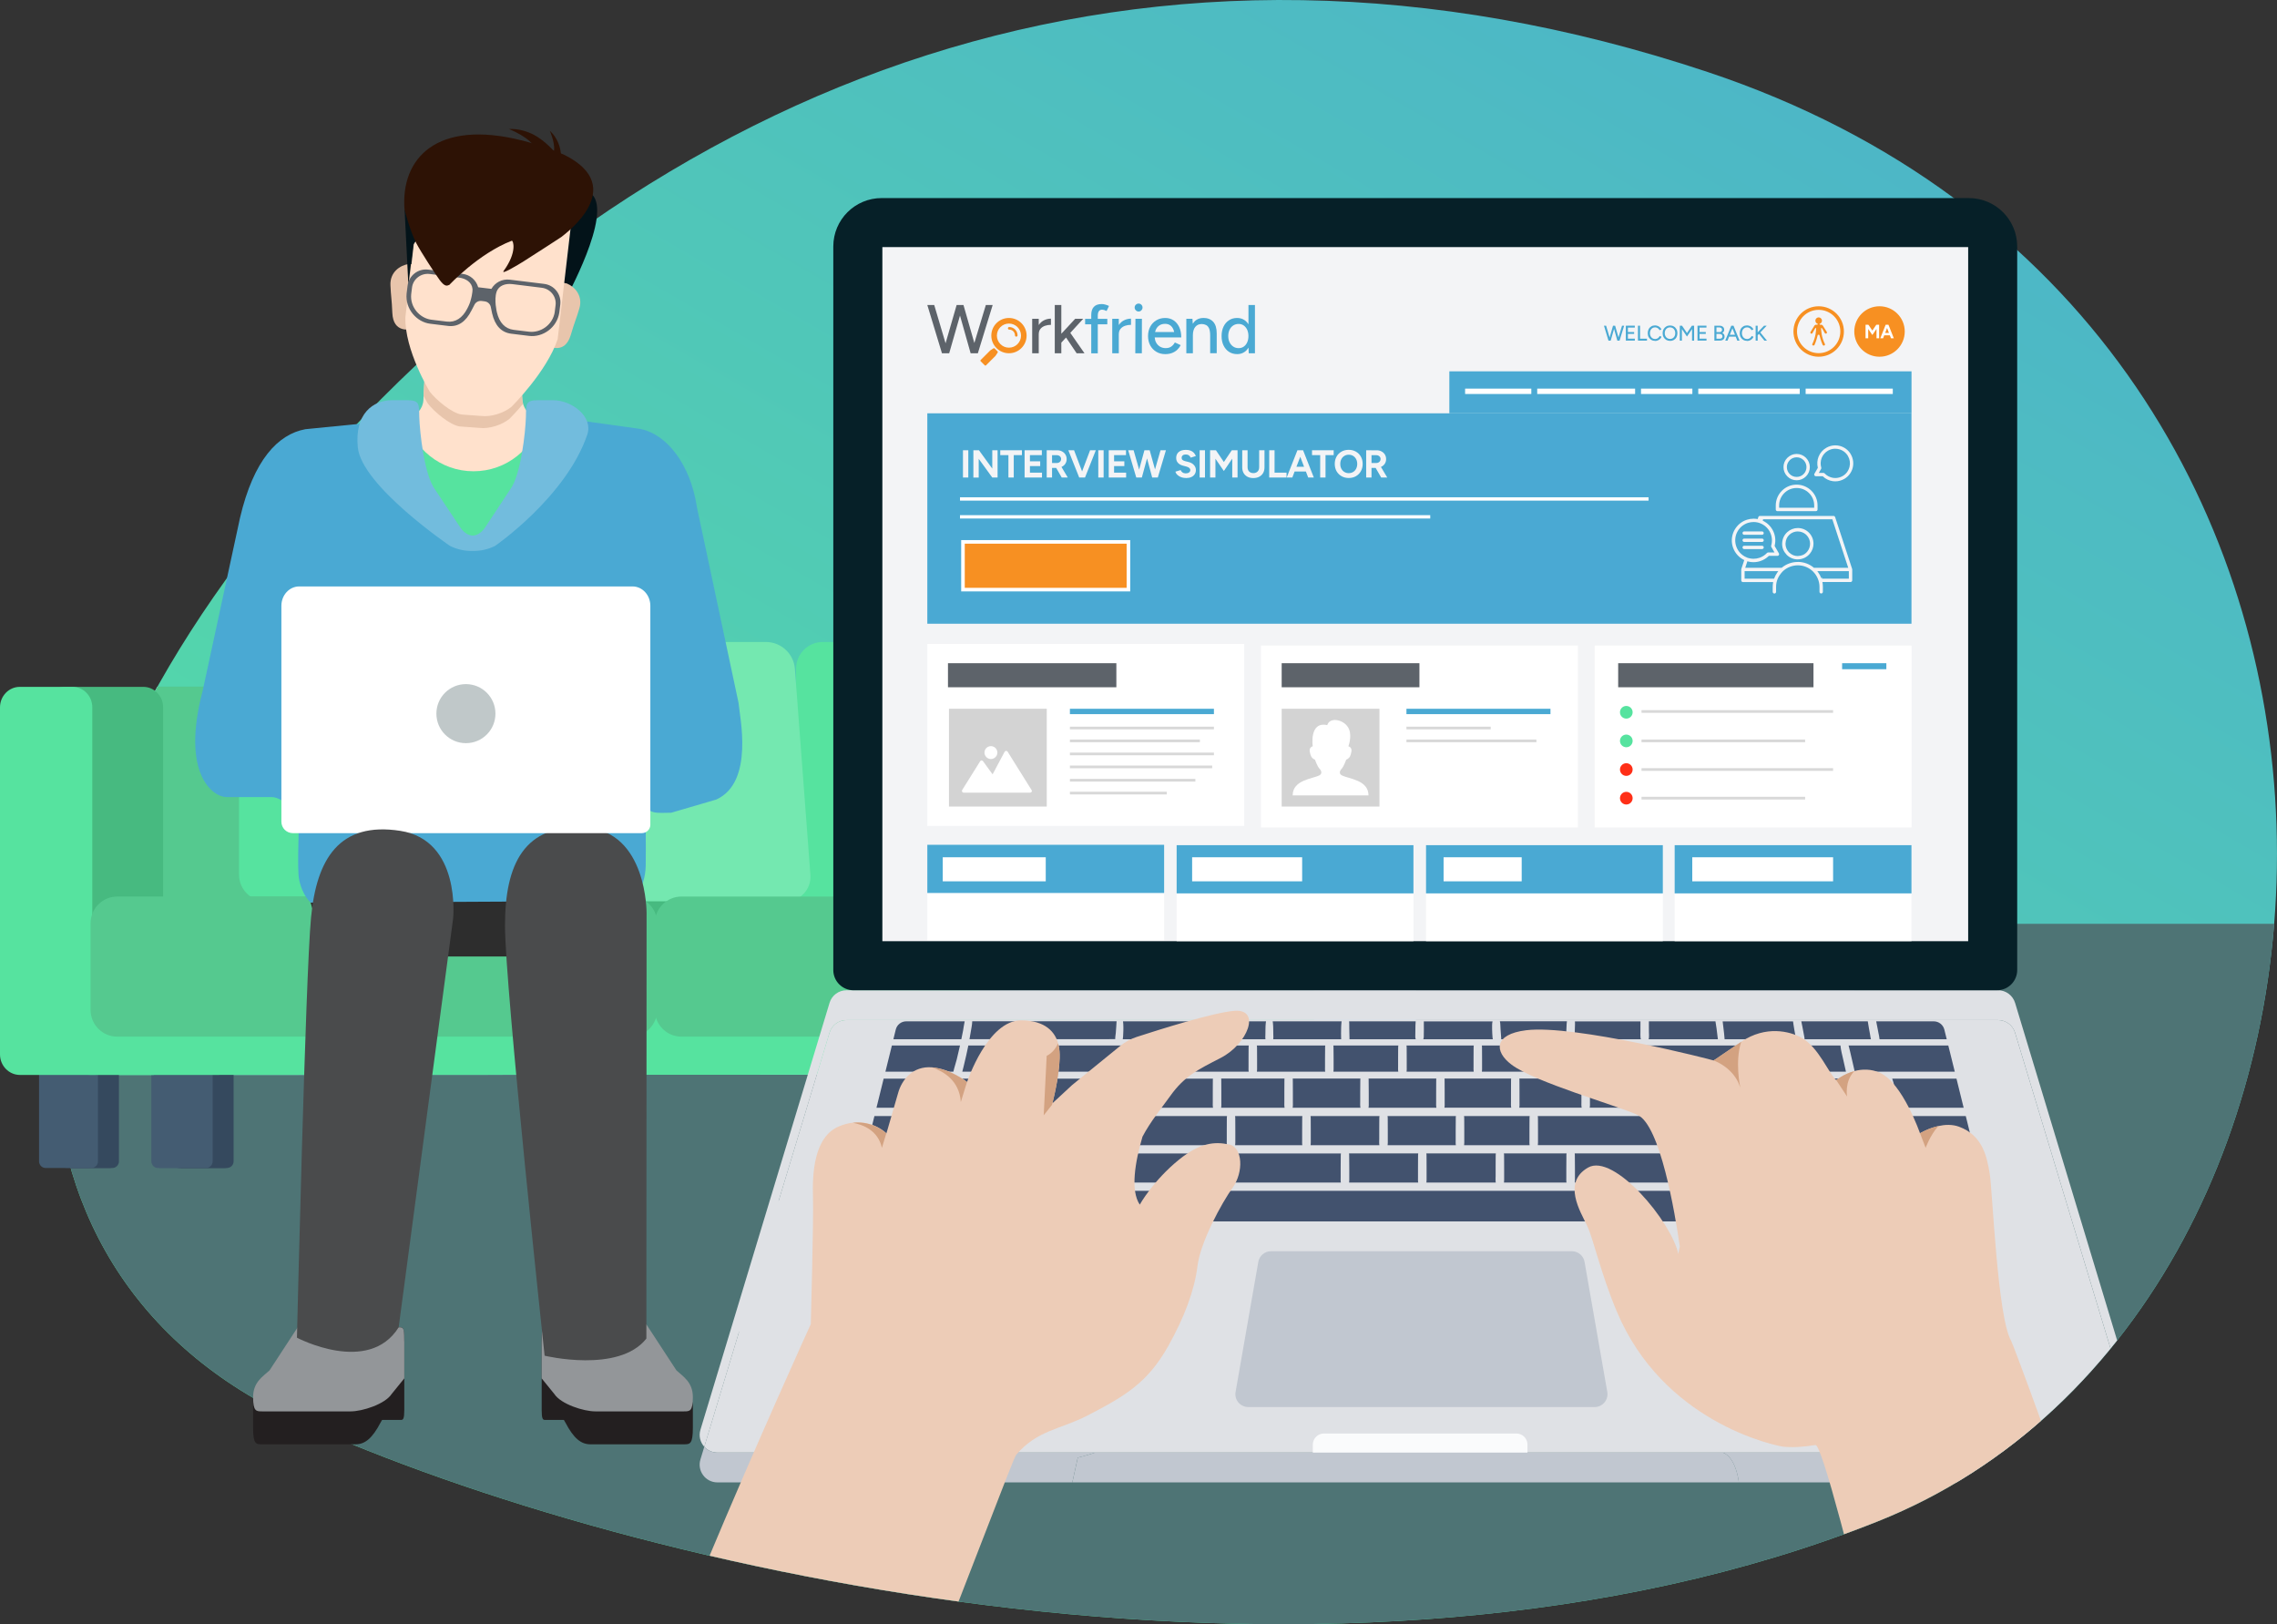 <?xml version="1.0" encoding="UTF-8"?>
<svg id="Layer_2" data-name="Layer 2" xmlns="http://www.w3.org/2000/svg" xmlns:xlink="http://www.w3.org/1999/xlink" viewBox="0 0 636.21 453.8">
  <rect x="0" y="0" width="636.21" height="453.8" fill="#333333" stroke="none"/>
  <defs>
    <style>
      .cls-1 {
        clip-path: url(#clippath);
      }

      .cls-2, .cls-3, .cls-4, .cls-5, .cls-6, .cls-7, .cls-8, .cls-9, .cls-10, .cls-11, .cls-12, .cls-13, .cls-14, .cls-15, .cls-16, .cls-17, .cls-18, .cls-19, .cls-20, .cls-21, .cls-22, .cls-23, .cls-24, .cls-25, .cls-26, .cls-27, .cls-28, .cls-29, .cls-30, .cls-31, .cls-32, .cls-33, .cls-34, .cls-35, .cls-36, .cls-37, .cls-38, .cls-39, .cls-40 {
        stroke-width: 0px;
      }

      .cls-2, .cls-41 {
        fill: none;
      }

      .cls-3 {
        fill: url(#linear-gradient);
      }

      .cls-42 {
        clip-path: url(#clippath-1);
      }

      .cls-43, .cls-44, .cls-41 {
        stroke-miterlimit: 10;
      }

      .cls-43, .cls-44, .cls-37 {
        fill: #f79022;
      }

      .cls-43, .cls-41 {
        stroke: #f79022;
      }

      .cls-44 {
        stroke: #fff;
      }

      .cls-4 {
        fill: #f3f4f6;
      }

      .cls-5 {
        fill: #74e8b0;
      }

      .cls-6 {
        fill: #4aa9d3;
      }

      .cls-7 {
        fill: #5d636a;
      }

      .cls-8 {
        fill: #4e7475;
      }

      .cls-9 {
        fill: #35495e;
      }

      .cls-10 {
        fill: #2d2d2d;
      }

      .cls-11 {
        fill: #47ba80;
      }

      .cls-12 {
        fill: #4a4b4c;
      }

      .cls-13 {
        fill: #2d1205;
      }

      .cls-14 {
        fill: #61a7d1;
      }

      .cls-15 {
        fill: #a1e9ff;
      }

      .cls-16 {
        fill: #55c98f;
      }

      .cls-17 {
        fill: #56e39f;
      }

      .cls-18 {
        fill: #445c72;
      }

      .cls-19 {
        fill: #062028;
      }

      .cls-20 {
        fill: #42526e;
      }

      .cls-21 {
        fill: #231f20;
      }

      .cls-22 {
        fill: #d3a281;
      }

      .cls-23 {
        fill: #dfe1e5;
      }

      .cls-24 {
        fill: #d3d3d3;
      }

      .cls-25 {
        fill: #c0c8c9;
      }

      .cls-26 {
        fill: #d8d8d8;
      }

      .cls-27 {
        fill: #c1c7d0;
      }

      .cls-28 {
        fill: #72bcdd;
      }

      .cls-29 {
        fill: #335d6d;
      }

      .cls-30 {
        fill: #6c798f;
      }

      .cls-31 {
        fill: #939699;
      }

      .cls-32 {
        fill: #ff2f17;
      }

      .cls-33 {
        fill: #ffe1cc;
      }

      .cls-34 {
        fill: #fff;
      }

      .cls-35 {
        fill: #edccb7;
      }

      .cls-36 {
        fill: #fafbfc;
      }

      .cls-38 {
        fill: #e8c5ac;
      }

      .cls-39 {
        fill: #f6b39e;
      }

      .cls-40 {
        fill: #031319;
      }
    </style>
    <linearGradient id="linear-gradient" x1="561.24" y1="-136.56" x2="113.8" y2="638.43" gradientUnits="userSpaceOnUse">
      <stop offset="0" stop-color="#4aa9d3"/>
      <stop offset=".8" stop-color="#56e39f"/>
    </linearGradient>
    <clipPath id="clippath">
      <path class="cls-2" d="m477.17,20.13c-155.9-51.97-293.87,0-395.13,117.81-87.25,101.51-92.23,216.99,1.76,259.35s291.22,87.37,440.8,27.8c149.58-59.57,163.04-334.8-47.43-404.96Z"/>
    </clipPath>
    <clipPath id="clippath-1">
      <path class="cls-2" d="m477.17,20.13c-155.9-51.97-293.87,0-395.13,117.81-87.25,101.51-92.23,216.99,1.76,259.35s291.22,87.37,440.8,27.8c149.58-59.57,163.04-334.8-47.43-404.96Z"/>
    </clipPath>
  </defs>
  <g id="Layer_1-2" data-name="Layer 1">
    <g>
      <path class="cls-14" d="m198.88,341.78l11.08,4.87c4.53,2.01,7.43,2.39,12.42,2.39h15.11c1.44,0,2.06-.03,2.06-1.47v-1.12s-17.11,0-17.11,0c-5.01,0-9.96-1.14-14.47-3.32l-9.92-4.03.84,2.69Z"/>
      <polygon class="cls-14" points="193.78 349.04 201.41 349.04 198.04 336.91 189.9 332.76 193.78 349.04"/>
      <path class="cls-29" d="m188.98,326.67c-.01-3.13,2.18-7.39,2.18-7.39l18.8-3.02s4.13,10.34,9.28,14.15c.2.15,14.14,7.37,16.91,9.18,4.37,2.85,3.39,6.85,3.39,6.85h-17.11c-4.47.02-8.88-.92-13-2.64-.5-.05-18.78-8.08-18.78-8.08,0,0-1.67-6.15-1.68-9.06Z"/>
    </g>
    <path class="cls-3" d="m477.17,20.13c-155.9-51.97-293.87,0-395.13,117.81-87.25,101.51-92.23,216.99,1.76,259.35s291.22,87.37,440.8,27.8c149.58-59.57,163.04-334.8-47.43-404.96Z"/>
    <path class="cls-23" d="m547.26,405.85l40.78-34.59-25.02-82.74c-.63-2.09-2.56-3.52-4.74-3.52H236.51c-2.18,0-4.11,1.43-4.74,3.52l-34.99,115.7c.9.98,2.19,1.62,3.66,1.62h346.81Z"/>
    <g class="cls-1">
      <rect class="cls-8" x="-19.45" y="258.11" width="712.4" height="210.05"/>
      <g>
        <path class="cls-9" d="m377.02,324.49c0,1.03.83,1.86,1.86,1.86h12.74c1.03,0,1.86-.83,1.2-1.86v-24.85c.66-1.03-.17-1.86-1.2-1.86h-12.74c-1.03,0-1.86.83-1.86,1.86v24.85Z"/>
        <path class="cls-9" d="m17.96,297.77h12.74c1.03,0,1.86.84,1.86,1.86v24.85c0,1.03-.84,1.86-1.86,1.86h-12.74c-1.03,0-1.86-.83-1.86-1.86v-24.85c0-1.03.84-1.86,1.86-1.86Z"/>
        <path class="cls-9" d="m348.04,297.77h12.74c1.03,0,1.86.84,1.86,1.86v24.85c0,1.03-.84,1.86-1.86,1.86h-12.74c-1.03,0-1.86-.84-1.86-1.86v-24.85c0-1.03.84-1.86,1.86-1.86Z"/>
        <rect class="cls-9" x="48.14" y="297.77" width="16.47" height="28.58" rx="1.86" ry="1.86"/>
        <path class="cls-18" d="m372.25,297.77h12.74c1.03,0,1.86.84,1.86,1.86v24.85c0,1.03-.83,1.86-1.86,1.86h-12.74c-1.03,0-1.86-.84-1.86-1.86v-24.85c0-1.03.84-1.87,1.87-1.87Z"/>
        <path class="cls-15" d="m33.34,191.91h14.74c3.05,0,5.53,2.56,5.53,5.72v66.66c0,1.54,1.25,2.8,2.8,2.8l281.88.23c1.54,0,2.8-1.25,2.8-2.8v-66.97c0-3.16,2.47-5.72,5.53-5.72h43.4c3.05,0,5.52,2.56,5.52,5.72l.08,97.03c0,3.11-2.49,5.67-5.6,5.67l-356.6.08c-3.13,0-5.59-2.6-5.59-5.73v-96.98c0-3.16,2.48-5.72,5.53-5.72Z"/>
        <path class="cls-18" d="m12.1,297.77h12.74c1.03,0,1.86.84,1.86,1.86v24.85c0,1.03-.84,1.86-1.86,1.86h-12.74c-1.03,0-1.86-.83-1.86-1.86v-24.85c0-1.03.83-1.86,1.86-1.86Z"/>
        <path class="cls-18" d="m342.19,297.77h12.74c1.03,0,1.86.83,1.86,1.86v24.85c0,1.03-.84,1.86-1.86,1.86h-12.74c-1.03,0-1.86-.84-1.86-1.86v-24.85c0-1.03.84-1.86,1.86-1.86Z"/>
        <path class="cls-18" d="m44.15,297.77h12.74c1.03,0,1.86.84,1.86,1.86v24.85c0,1.03-.84,1.86-1.86,1.86h-12.74c-1.03,0-1.86-.84-1.86-1.86v-24.85c0-1.03.84-1.86,1.86-1.86Z"/>
        <path class="cls-16" d="m30.26,191.83h305.39c3.09,0,5.59,2.51,5.59,5.59v48.46c0,3.09-2.51,5.59-5.59,5.59H30.26c-3.09,0-5.59-2.51-5.59-5.59v-48.47c0-3.09,2.51-5.59,5.59-5.59Z"/>
        <g>
          <path class="cls-17" d="m74.24,179.37h62.13c4.12,0,7.46,3.34,7.46,7.46v58.94s78.6,0,78.6,0v-58.94c0-4.12,3.34-7.46,7.46-7.46h62.13c4.12,0,7.45,3.34,7.45,7.46v57.54c0,4.12-3.33,7.46-7.45,7.46h-54.86s-14.73,0-14.73,0h-78.6s-11.36,0-11.36,0h-58.22c-4.12,0-7.46-3.34-7.46-7.46v-57.54c0-4.12,3.34-7.46,7.46-7.46Z"/>
          <rect class="cls-11" x="166.55" y="242.93" width="31.19" height="21.26"/>
          <path class="cls-5" d="m139.46,244.39c-.33,4,2.82,7.43,6.83,7.43h73.31c4.02,0,7.17-3.43,6.83-7.43l-4.34-57.59c-.36-4.2-3.87-7.43-8.08-7.43h-62.13c-4.21,0-7.73,3.23-8.08,7.43l-4.34,57.59Z"/>
        </g>
        <path class="cls-11" d="m17.43,191.91h21.95c3.05,0,5.53,2.56,5.53,5.72v66.66c0,1.54,1.25,2.8,2.8,2.8h12.87s0,33.24,0,33.24H24.71c-3.13,0-13.01-2.59-13.01-5.72l.2-96.98c0-3.16,2.48-5.72,5.53-5.72Z"/>
        <path class="cls-17" d="m4.86,191.91h14.74c3.05,0,5.53,2.56,5.53,5.72v66.66c0,1.54,1.25,2.8,2.8,2.8l310.55.23c1.54,0,2.8-1.25,2.8-2.8v-66.97c0-3.16,2.47-5.72,5.53-5.72h14.74c3.05,0,5.52,2.56,5.52,5.72l.08,97.03c0,3.11-2.49,5.67-5.6,5.67l-356.6.08c-3.13,0-5.59-2.6-5.59-5.73v-96.98c0-3.16,2.48-5.72,5.53-5.72Z"/>
        <path class="cls-16" d="m190.41,250.49h143.4c4.11,0,7.46,3.34,7.46,7.46v24.23c0,4.12-3.34,7.46-7.46,7.46h-143.39c-4.12,0-7.46-3.34-7.46-7.46v-24.23c0-4.11,3.34-7.46,7.46-7.46Z"/>
        <path class="cls-16" d="m32.1,250.49h143.4c4.12,0,7.46,3.34,7.46,7.46v24.23c0,4.12-3.34,7.46-7.46,7.46H32.1c-4.12,0-7.46-3.34-7.46-7.46v-24.23c0-4.11,3.34-7.46,7.46-7.46Z"/>
      </g>
      <path class="cls-23" d="m563.02,288.53c-.63-2.09-2.56-3.52-4.74-3.52H236.51c-2.18,0-4.11,1.43-4.74,3.52l-34.99,115.7c.9.98,2.19,1.62,3.66,1.62h393.9c1.48,0,2.76-.64,3.66-1.62l-34.99-115.7Z"/>
    </g>
    <polygon class="cls-23" points="215.48 335.62 204.92 372.17 248.95 371.29 252.47 334.3 215.48 335.62"/>
    <path class="cls-39" d="m430.43,259.75s0,.04,0,.05l-.02-.05h.03Z"/>
    <path class="cls-27" d="m481.33,405.85h-175.34c-2.9.99-4.84,1.4-4.84,1.4l-1.53,6.93h186.25c-1.13-7.7-4.53-8.33-4.53-8.33Z"/>
    <path class="cls-27" d="m200.44,405.85c-1.48,0-2.77-.64-3.66-1.62l-1.08,3.56c-.96,3.18,1.42,6.39,4.74,6.39h63.98l1.35-8.33h-65.32Z"/>
    <path class="cls-27" d="m481.33,405.85s3.4.62,4.53,8.33h32.85l-.12-8.33h-37.26Z"/>
    <path class="cls-27" d="m305.99,405.85h-40.22l-1.35,8.33h35.19l1.53-6.93s1.95-.41,4.84-1.4Z"/>
    <polygon class="cls-30" points="518.93 281.37 272.91 281.37 273.78 276.68 518.11 276.68 518.93 281.37"/>
    <path class="cls-20" d="m253.21,285.36h16.33c-.2.89-.31,1.83-.47,2.7-.16.77-.3,1.53-.47,2.3h-18.98l.67-2.72c.33-1.34,1.54-2.28,2.92-2.28Z"/>
    <path class="cls-20" d="m311.98,285.36c-.05.52-.06,1.07-.1,1.6-.04.55-.07,1.11-.12,1.66-.05.57-.18,1.16-.16,1.72h0s-40.72.01-40.72.01c.13-.66.24-1.34.35-2.01.16-.96.39-1.99.42-2.99h40.33Z"/>
    <path class="cls-20" d="m332,287.36c-.01.88-.06,1.78.01,2.66.01.12.04.23.08.34h-18.38c.11-.52.1-1.08.13-1.6.04-.6.05-1.2.04-1.79-.01-.54-.02-1.07-.1-1.6h18.34c-.02.22-.05.43-.06.66-.04.45-.06.89-.07,1.34Z"/>
    <path class="cls-20" d="m334.19,285.36h19.54c-.04.18-.05.36-.07.54-.06.52-.07,1.05-.08,1.58-.01.53-.01,1.06-.02,1.59-.01.42-.06.87.01,1.29h-19.34c.04-.11.06-.22.06-.34.02-.87-.05-1.75-.05-2.61,0-.43,0-.86-.01-1.29,0-.24,0-.51-.02-.76Z"/>
    <path class="cls-20" d="m355.59,285.36h19.26c-.02.2-.04.4-.06.59-.05.47-.06.95-.07,1.42-.02.94-.04,1.87,0,2.81,0,.06.01.12.02.18h-18.99c.07-.42.04-.87.02-1.29-.01-.53-.02-1.06-.02-1.59-.01-.53-.02-1.06-.08-1.58-.02-.18-.04-.36-.07-.54Z"/>
    <path class="cls-20" d="m395.56,290.36h-18.51c.01-.06.01-.12.01-.18-.01-.94-.05-1.87-.06-2.81,0-.46.01-.92-.01-1.37-.01-.2-.01-.42-.04-.64h18.6c-.08.73-.06,1.49-.08,2.22-.01.45-.01.89-.02,1.33-.01.51-.06.99.12,1.46Z"/>
    <path class="cls-20" d="m417.05,290.04c.01.11.04.22.07.33h-19.44c.18-.46.14-.96.14-1.46.01-.42.01-.84.02-1.26,0-.43,0-.86-.01-1.28v-.92s0-.06-.01-.08h19.21c-.1.34-.11.71-.12,1.05-.01.4-.01.81,0,1.2.01.81.07,1.61.13,2.42Z"/>
    <path class="cls-20" d="m437.81,285.36c-.05.24-.06.49-.08.73-.04.54-.05,1.08-.07,1.63-.04.54-.06,1.08-.08,1.63-.01.31-.05.63,0,.93,0,.02.01.06.02.08h-18.18c.02-.11.04-.22.02-.33-.07-.81-.12-1.61-.17-2.42-.01-.39-.05-.77-.06-1.16-.01-.35-.04-.73-.13-1.1h18.73Z"/>
    <path class="cls-20" d="m458.36,289.92c.02.16.06.31.12.45h-18.56c.07-.3.04-.7.05-1.01.02-.54.04-1.08.05-1.63.02-.54.05-1.08.05-1.63,0-.24,0-.49-.02-.73h18.31c-.01.48-.01.98-.01,1.46v1.49c0,.53-.04,1.07.02,1.6Z"/>
    <path class="cls-20" d="m479.62,287.38c.14,1,.27,2,.37,2.99h-19.37c.06-.13.1-.29.11-.45.05-.53,0-1.07-.01-1.6-.01-.49-.01-.99-.01-1.49v-1.46h18.6c.1.67.23,1.35.31,2.01Z"/>
    <path class="cls-20" d="m501.83,290.37h-19.96c-.08-1.06-.19-2.12-.33-3.17-.07-.6-.13-1.22-.22-1.83h19.67c.02.29.07.58.12.87.07.48.16.98.24,1.47.16.89.31,1.77.47,2.66Z"/>
    <path class="cls-20" d="m522.52,289.11c.07.41.12.84.23,1.25h-18.54c.01-.12,0-.24-.02-.37-.18-.95-.36-1.9-.54-2.87-.1-.46-.18-.93-.28-1.4-.02-.12-.05-.24-.07-.36h18.57c.04.26.08.54.13.79.07.49.16.99.25,1.48.08.49.18.99.27,1.47Z"/>
    <path class="cls-20" d="m525.15,290.36v-.04c-.04-.58-.19-1.16-.3-1.73-.08-.48-.18-.98-.28-1.47-.08-.49-.19-.98-.29-1.47-.02-.1-.04-.19-.05-.29h16.07c1.41,0,2.64.96,2.97,2.33l.66,2.67h-18.79Z"/>
    <path class="cls-20" d="m249.19,292.12h19.04c-.28,1.29-.59,2.58-.9,3.85-.29,1.14-.7,2.3-.95,3.46h-18.99l1.81-7.31Z"/>
    <path class="cls-20" d="m348.9,299.43h-80.03c.24-.84.42-1.71.63-2.55.35-1.41.66-2.83.95-4.24.04-.17.07-.35.1-.52h78.36c-.02.12-.04.25-.04.4-.01.34-.01.69-.01,1.01-.01.77-.01,1.53-.01,2.29v2.19c0,.48-.04.96.05,1.42Z"/>
    <path class="cls-20" d="m370.26,299.43h-19.07c.07-.42.05-.88.05-1.34v-2.28c0-.74,0-1.47-.01-2.19,0-.37,0-.73-.01-1.11-.01-.14-.02-.28-.05-.4h19.12c-.02.12-.04.25-.05.4v1.01c-.01.77-.02,1.53-.02,2.29v2.19c0,.48-.04.96.05,1.42Z"/>
    <path class="cls-20" d="m390.69,299.43h-18.12c.07-.42.05-.88.05-1.34v-2.28c0-.74-.01-1.47-.02-2.19,0-.37.01-.73-.01-1.11,0-.14-.01-.28-.04-.4h18.16c-.02.12-.04.25-.05.4-.01.34,0,.69-.01,1.01,0,.77-.01,1.53-.01,2.29v2.19c0,.48-.04.96.05,1.42Z"/>
    <path class="cls-20" d="m411.75,299.43h-18.74c.07-.42.04-.88.04-1.34v-2.28c0-.74,0-1.47-.01-2.19,0-.37,0-.73-.01-1.11-.01-.14-.02-.28-.05-.4h18.8c-.02.12-.04.25-.04.4-.01.34-.01.69-.01,1.01-.01.77-.01,1.53-.01,2.29v2.19c0,.48-.04.96.04,1.42Z"/>
    <path class="cls-20" d="m432.05,299.43h-18c.07-.42.05-.88.05-1.34v-2.28c0-.74-.01-1.47-.01-2.19-.01-.37,0-.73-.01-1.11-.01-.14-.02-.28-.05-.4h18.03c-.02.12-.04.25-.04.4-.01.34-.01.69-.01,1.01-.01.77-.01,1.53-.01,2.29v2.19c0,.48-.04.96.05,1.42Z"/>
    <path class="cls-20" d="m434.35,299.43c.07-.42.05-.88.05-1.34v-2.28c0-.74-.01-1.47-.01-2.19-.01-.37,0-.73-.01-1.11-.01-.14-.02-.28-.05-.4h79.93s-.01.1-.01.16c.13,1.25.48,2.49.75,3.72.25,1.14.52,2.28.77,3.43h-81.41Z"/>
    <path class="cls-20" d="m546.18,299.43h-28.04c.02-.16.01-.31-.02-.48-.26-1.18-.53-2.35-.81-3.52-.13-.58-.27-1.16-.4-1.72-.12-.53-.29-1.06-.4-1.59h27.86l1.81,7.31Z"/>
    <path class="cls-20" d="m338.92,309.51h-94.03l2.01-8.14h92c-.01.1-.02.2-.02.33-.01.37,0,.76-.01,1.13,0,.84-.01,1.69-.01,2.53v2.44c0,.59-.05,1.17.07,1.71Z"/>
    <path class="cls-20" d="m358.92,309.51h-17.73c.1-.51.06-1.06.06-1.63v-2.53c0-.82,0-1.63-.01-2.45,0-.4,0-.81-.01-1.22,0-.12-.01-.23-.02-.33h17.69c-.01.1-.02.2-.02.33-.01.37-.01.76-.01,1.13-.01.84-.01,1.69-.01,2.53v2.44c0,.59-.05,1.17.07,1.71Z"/>
    <path class="cls-20" d="m380.1,309.51h-18.93c.11-.51.07-1.06.07-1.63v-2.53c0-.82-.01-1.63-.01-2.45-.01-.4,0-.81-.01-1.22,0-.12-.01-.23-.02-.33h18.9c-.01.1-.02.2-.02.33-.01.37-.01.76-.01,1.13-.01.84-.02,1.69-.02,2.53v2.44c0,.59-.05,1.17.07,1.71Z"/>
    <path class="cls-20" d="m401.33,309.51h-18.96c.11-.51.07-1.06.07-1.63v-2.53c0-.82-.01-1.63-.02-2.45,0-.4.01-.81-.01-1.22,0-.12-.01-.23-.02-.33h18.92c-.01.1-.02.2-.02.33-.01.37-.01.76-.01,1.13-.01.84-.01,1.69-.01,2.53v2.44c0,.59-.05,1.17.07,1.71Z"/>
    <path class="cls-20" d="m403.58,309.51c.11-.51.07-1.06.07-1.63v-2.53c0-.82-.01-1.63-.01-2.45-.01-.4,0-.81-.01-1.22,0-.12-.01-.23-.02-.33h18.61c-.01.1-.02.2-.02.33-.01.37-.01.76-.01,1.13-.01.84-.01,1.69-.01,2.53v2.44c0,.59-.05,1.17.07,1.71h-18.66Z"/>
    <path class="cls-20" d="m424.49,309.51c.11-.51.07-1.06.07-1.63v-2.53c0-.82-.01-1.63-.01-2.45-.01-.4,0-.81-.01-1.22,0-.12-.01-.23-.02-.33h17.38c-.01.1-.02.2-.02.33-.01.37-.01.76-.01,1.13-.01.84-.01,1.69-.01,2.53v2.44c0,.59-.05,1.17.07,1.71h-17.43Z"/>
    <path class="cls-20" d="m444.17,309.51c.11-.51.07-1.06.07-1.63v-2.53c0-.82-.01-1.63-.01-2.45-.01-.4,0-.81-.01-1.22,0-.12-.01-.23-.02-.33h82.54c.01,1.48.36,2.96.64,4.42.14.71.28,1.43.42,2.14.1.51.16,1.06.29,1.58h-83.92Z"/>
    <path class="cls-20" d="m548.67,309.51h-18.12c-.06-.69-.28-1.39-.41-2.04-.14-.72-.3-1.43-.45-2.14-.29-1.34-.52-2.69-1-3.96h17.96l2.01,8.14Z"/>
    <path class="cls-20" d="m342.77,318.38c0,.54-.04,1.08.05,1.59h-100.51l2.01-8.14h98.51c-.02.13-.04.28-.04.45-.01.37-.01.76-.01,1.13-.01.84-.01,1.69-.01,2.53v2.44Z"/>
    <path class="cls-20" d="m363.83,318.38c0,.54-.04,1.08.05,1.59h-18.77c.07-.48.05-.98.05-1.51v-2.53c0-.82-.01-1.63-.01-2.44,0-.4,0-.81-.01-1.22-.01-.17-.02-.31-.05-.45h18.8c-.02.13-.04.28-.04.45-.01.37-.01.76-.01,1.13-.01.84-.01,1.69-.01,2.53v2.44Z"/>
    <path class="cls-20" d="m385.36,318.38c0,.54-.04,1.08.05,1.59h-19.22c.07-.48.05-.98.05-1.51v-2.53c0-.82-.01-1.63-.01-2.44-.01-.4,0-.81-.01-1.22-.01-.17-.02-.31-.05-.45h19.27c-.02.13-.04.28-.05.45-.01.37,0,.76-.01,1.13,0,.84-.01,1.69-.01,2.53v2.44Z"/>
    <path class="cls-20" d="m406.73,318.37c0,.55-.04,1.1.05,1.6h-19.07c.08-.47.05-.98.05-1.51v-2.53c0-.82,0-1.63-.01-2.44,0-.4,0-.81-.01-1.22-.01-.17-.02-.31-.05-.45h19.1c-.01.13-.02.28-.04.45-.01.37,0,.75,0,1.12-.01.84-.02,1.69-.02,2.54v2.43Z"/>
    <path class="cls-20" d="m427.34,318.37c0,.55-.04,1.1.05,1.6h-18.31c.08-.47.05-.99.05-1.51v-2.53c0-.82,0-1.63-.01-2.44,0-.41.01-.82-.01-1.22-.01-.17-.02-.31-.05-.45h18.34c-.02.13-.04.28-.04.45-.01.37-.01.75-.01,1.12-.01.84-.01,1.69-.01,2.54v2.43Z"/>
    <path class="cls-20" d="m429.68,319.97c.07-.48.05-.99.05-1.51v-2.53c0-.82,0-1.63-.01-2.44,0-.41,0-.82-.01-1.22-.01-.17-.02-.31-.05-.45h119.59l2.01,8.14h-121.58Z"/>
    <path class="cls-20" d="m374.59,328.82c0,.55-.04,1.08.05,1.59h-134.93l2.01-8.14h132.94c-.02.13-.04.29-.04.46-.01.37-.01.76-.01,1.13-.01.84-.02,1.69-.02,2.53v2.43Z"/>
    <path class="cls-20" d="m396.2,328.82c0,.55-.04,1.08.05,1.59h-19.3c.07-.47.05-.98.05-1.49v-2.53c0-.82-.01-1.63-.02-2.45,0-.4.01-.81-.01-1.22,0-.17-.01-.33-.04-.46h19.33c-.02.13-.04.29-.04.46-.01.37-.01.76-.01,1.13-.01.84-.01,1.69-.01,2.53v2.43Z"/>
    <path class="cls-20" d="m417.88,328.82c0,.55-.04,1.08.05,1.59h-19.38c.07-.47.05-.98.05-1.49v-2.53c0-.82-.01-1.63-.01-2.45-.01-.4,0-.81-.01-1.22-.01-.17-.02-.33-.05-.46h19.42c-.02.13-.04.29-.04.46-.01.37-.01.76-.01,1.13-.01.84-.01,1.69-.01,2.53v2.43Z"/>
    <path class="cls-20" d="m437.64,328.82c0,.55-.04,1.08.05,1.59h-17.47c.07-.47.05-.98.05-1.49v-2.53c0-.82-.01-1.63-.01-2.45-.01-.4,0-.81-.01-1.22-.01-.17-.02-.33-.05-.46h17.51c-.02.13-.04.29-.05.46v1.13c-.01.84-.02,1.69-.02,2.53v2.43Z"/>
    <path class="cls-20" d="m440,330.41c.07-.47.05-.98.05-1.49v-2.53c0-.82-.01-1.63-.02-2.45,0-.4.01-.81-.01-1.22,0-.17-.01-.33-.04-.46h111.86l2.01,8.14h-113.85Z"/>
    <polygon class="cls-20" points="556.54 341.26 237.02 341.26 239.14 332.72 554.42 332.72 556.54 341.26"/>
    <path class="cls-36" d="m426.78,403.63v2.22h-59.97v-2.22c0-1.72,1.39-3.11,3.11-3.11h53.76c1.71,0,3.11,1.39,3.11,3.11Z"/>
    <g class="cls-42">
      <path class="cls-27" d="m599.08,407.79l-1.08-3.57c-.89.99-2.18,1.62-3.66,1.62h-75.76l.12,8.33h75.63c3.32,0,5.7-3.21,4.74-6.39Z"/>
      <path class="cls-23" d="m236.51,285.01h321.77c2.18,0,4.11,1.43,4.74,3.52l34.99,115.7c1.11-1.23,1.61-3,1.08-4.76l-36.06-119.27c-.64-2.08-2.55-3.52-4.75-3.52H236.51c-2.18,0-4.11,1.43-4.73,3.52l-36.07,119.27c-.54,1.77-.04,3.54,1.08,4.76l34.99-115.7c.63-2.09,2.56-3.52,4.74-3.52Z"/>
      <g>
        <path class="cls-35" d="m507.24,403.74c-3.43.57-6.58.74-9.25.43,0,0-8.97-1.52-19.46-7.6-9.55-5.53-20.37-14.83-26.82-30.22-4.59-10.96-6.46-20.14-8.3-23.98-1.84-3.85-6.93-12,.3-16.15,7.23-4.16,23.38,15.22,25.22,24.14,0,0,.17-.8.42-2.1-1.35-9.38-5.48-33.89-11.8-36.75-6.15-2.78-28.59-9.08-35.21-14.04-4.88-3.66-5.01-8.5,4.08-9.62,13.48-1.66,52.13,8.3,52.36,8.44.14,0,3.32-2.28,7.74-5.22h0s.06-.04.08-.06c6.77-4.52,13.41-2.91,16.75-1.08,4.77,2.61,7.7,10.15,9.7,11.84,0,0,2.08-1.71,5.09-2.52,2.08-.55,4.63-.67,7.2.52,6.3,2.93,11.12,16.86,11.12,16.86,0,0,2.24-1.37,5.12-2.01,1.81-.41,3.85-.52,5.76.17,6.76,2.46,7.84,8.66,8.6,13.13.77,4.46,2.16,40.28,6,46.73,1.14,1.92,51.86,140.17,46.01,144.2-8.52,5.87-49.12,18.27-61.77,22.27-4.09,1.29-35.3-137.96-38.94-137.38Z"/>
        <path class="cls-22" d="m486.25,303.88c-1.76-5.71-7.48-7.59-7.48-7.59.14,0,3.32-2.28,7.74-5.22-1.77,5.43-.37,12.27-.26,12.8Z"/>
        <path class="cls-22" d="m516.1,306.38l-3.05-4.61s2.08-1.71,5.09-2.52c-2.84,2.88-2.05,7.13-2.05,7.13Z"/>
        <path class="cls-22" d="m541.59,314.62c-2.32,2.59-3.55,6.09-3.55,6.09l-1.57-4.08s2.24-1.37,5.12-2.01Z"/>
      </g>
      <g>
        <path class="cls-35" d="m343.37,319.76c-3.89-.82-7.96-.58-13.89,4.2-7.3,5.89-11.02,12.61-11.02,12.61-2.65-3.92-1.34-11.82.76-18.99,2.21-4.21,5.4-8.07,7.78-11.4,3.94-5.52,7.8-7.37,14.09-10.61,7.61-3.93,11.26-13.67,3.9-13.15-5.84.42-21.29,5.31-27.4,7.3-1.66.54-3.21,1.39-4.57,2.49l-13.46,10.95-5.51,5.1c.47-1.86,2.35-9.62,1.99-14.56-.05-.7-.17-1.45-.4-2.22-.88-3.08-3.47-6.35-10.27-6.4-9.43-.06-15.16,17.22-15.16,17.22,0,0-4.46-3.64-9.74-4.08-.04-.01-.06-.01-.1-.01-5.34-.41-8.41,3.48-9.43,7.17-.8,2.85-2.31,8.02-2.96,10.23l-.22.72c-.02.11-.05.19-.07.25-.01.06-.02.08-.02.08,0,0-3.54-3.65-9.35-2.99-1.22.13-2.53.46-3.93,1.05-6.99,2.94-7.46,13.21-7.24,19.97.2,6.03-.61,35.27-.61,35.27,0,0-60.55,132.83-52.89,138.87,8.67,6.84,47.9,11.76,57.01,17.28,7.37,4.46,51.5-117.57,53.28-119.66,5.95-6.97,12.36-7.02,20.04-11.02,10.32-5.36,16.65-9.03,22.45-19.37,4.47-7.97,7.32-15.54,8.15-22.31.82-6.76,6.76-17.62,9.84-21.93,3.07-4.3,2.87-11.27-1.04-12.09Z"/>
        <path class="cls-22" d="m247.63,316.69l-1.22,4.02c-1.07-4.82-5.16-6.46-8.13-7.01,5.81-.66,9.35,2.99,9.35,2.99Z"/>
        <path class="cls-22" d="m270.18,302.33l-1.72,5.58c-.4-6.06-4.91-8.61-8.02-9.66,5.29.45,9.74,4.08,9.74,4.08Z"/>
        <path class="cls-22" d="m293.93,308.66v.05s-2.31,2.9-2.31,2.9l.83-16.6c1.66-.84,2.63-2.25,3.17-3.49.23.77.35,1.52.4,2.22.4,5.4-1.89,14.2-2.08,14.94Z"/>
      </g>
    </g>
    <path class="cls-27" d="m439.18,349.59h-84.05c-1.75,0-3.25,1.26-3.55,2.98l-6.35,36.34c-.39,2.2,1.31,4.22,3.55,4.22h96.76c2.24,0,3.93-2.02,3.55-4.22l-6.35-36.34c-.3-1.72-1.8-2.98-3.55-2.98Z"/>
    <path class="cls-19" d="m557.97,276.68H238.48c-3.12,0-5.65-2.53-5.65-5.65V68.86c0-7.47,6.05-13.52,13.52-13.52h303.75c7.47,0,13.52,6.05,13.52,13.52v202.17c0,3.12-2.53,5.65-5.65,5.65Z"/>
    <rect class="cls-4" x="246.54" y="69.04" width="303.38" height="193.93"/>
    <g>
      <polygon class="cls-7" points="275.45 85.22 272.24 95.83 269.2 85.22 269.08 85.22 267.4 85.22 267.29 85.22 264.2 95.91 261.03 85.22 259.1 85.22 263.19 98.7 263.4 98.7 265.04 98.7 265.21 98.7 268.23 88.17 271.2 98.7 271.37 98.7 273.07 98.7 273.22 98.7 277.36 85.22 275.45 85.22"/>
      <path class="cls-7" d="m290.23,90.81v-1.74h-1.83v9.63h1.83v-5.24c0-.67.16-1.2.49-1.59.33-.39.75-.67,1.27-.85s1.07-.26,1.65-.26v-1.73c-.69,0-1.35.16-1.98.48-.57.29-1.04.73-1.43,1.3Z"/>
      <polygon class="cls-7" points="302.65 89.07 300.41 89.07 296.54 93.25 296.54 85.22 294.71 85.22 294.71 98.7 296.54 98.7 296.54 95.73 297.86 94.3 300.82 98.7 303.01 98.7 299.05 93 302.65 89.07"/>
      <path class="cls-6" d="m307.04,86.93c.21-.28.52-.41.94-.41.14,0,.31.03.51.09.2.06.43.15.7.28l.67-1.41c-.36-.17-.71-.3-1.06-.39-.35-.1-.67-.14-.96-.14-.99,0-1.73.26-2.21.78-.49.52-.73,1.29-.73,2.3v1.06h-1.71v1.52h1.71v8.11h1.83v-8.11h2.66v-1.52h-2.66v-.87c0-.58.1-1,.31-1.28Z"/>
      <path class="cls-6" d="m312.6,90.81v-1.74h-1.83v9.63h1.83v-5.24c0-.67.16-1.2.49-1.59.33-.39.75-.67,1.27-.85s1.07-.26,1.65-.26v-1.73c-.69,0-1.35.16-1.98.48-.57.29-1.04.73-1.43,1.3Z"/>
      <path class="cls-6" d="m318.13,84.82c-.3,0-.55.11-.77.32-.22.21-.33.47-.33.78s.11.56.33.78c.22.22.47.34.77.34s.57-.11.78-.34c.21-.22.32-.48.32-.78s-.11-.57-.32-.78c-.21-.21-.47-.32-.78-.32Z"/>
      <polygon class="cls-6" points="317.21 98.7 319.04 98.7 319.06 89.07 317.25 89.07 317.21 98.7"/>
      <path class="cls-6" d="m329.03,94.27h1.02c0-1.1-.19-2.06-.57-2.88-.38-.82-.91-1.44-1.58-1.89-.67-.44-1.45-.66-2.32-.66-.94,0-1.77.22-2.49.65-.73.43-1.29,1.02-1.7,1.78-.41.76-.62,1.63-.62,2.62s.21,1.86.62,2.62c.41.76.98,1.35,1.7,1.78.72.43,1.55.65,2.48.65.69,0,1.32-.1,1.88-.31s1.04-.5,1.45-.88c.41-.38.74-.82,1-1.32l-1.64-.75c-.24.46-.57.84-.99,1.14-.42.3-.94.44-1.57.44-.59,0-1.12-.14-1.58-.41-.46-.28-.83-.66-1.1-1.16-.22-.41-.35-.88-.39-1.42h6.4Zm-6.29-1.5c.06-.25.13-.49.23-.7.24-.51.57-.9,1.01-1.18.44-.28.96-.41,1.56-.41.56,0,1.05.14,1.45.43.4.29.71.72.92,1.28.07.18.12.37.16.58h-5.34Z"/>
      <path class="cls-6" d="m336.24,88.84c-.78,0-1.45.19-2.01.58-.38.26-.7.61-.96,1.04l-.09-1.39h-1.71v9.63h1.83v-5.01c0-1,.22-1.78.65-2.33.44-.55,1.05-.83,1.83-.83.46.01.87.11,1.22.29.35.18.63.5.83.95.2.46.3,1.12.3,1.99v4.93h1.83v-5.51c0-1.48-.33-2.57-.99-3.28-.66-.71-1.57-1.07-2.73-1.07Z"/>
      <path class="cls-6" d="m348.83,85.22v5.4c-.28-.46-.63-.84-1.05-1.14-.6-.42-1.3-.64-2.11-.64-.87,0-1.63.21-2.28.64-.65.42-1.16,1.01-1.52,1.76s-.55,1.63-.55,2.65.18,1.88.55,2.64c.37.76.87,1.35,1.52,1.77.65.42,1.41.64,2.28.64.81,0,1.51-.21,2.11-.64.42-.3.77-.69,1.06-1.16l.07,1.56h1.73v-13.48h-1.81Zm-1.31,11.62c-.41.29-.89.43-1.43.43-.57,0-1.07-.14-1.5-.43-.44-.29-.78-.69-1.03-1.19-.25-.51-.38-1.09-.38-1.76s.12-1.25.37-1.76c.24-.51.58-.91,1.02-1.19.44-.29.94-.43,1.5-.43s1.03.14,1.44.43c.41.29.73.69.96,1.19.23.51.35,1.09.35,1.76s-.12,1.26-.35,1.76c-.23.51-.55.91-.96,1.19Z"/>
      <path class="cls-37" d="m278.75,98.21l-.87-.87c-.08-.08-.19-.09-.28-.03l-.88.57s-.03.02-.04.03l-2.69,2.69c-.09.09-.09.23,0,.32l1.17,1.17c.09.09.23.09.32,0l2.69-2.69s.02-.02.03-.04l.57-.88c.06-.09.05-.21-.03-.28Z"/>
      <path class="cls-37" d="m281.91,88.84c-2.72,0-4.93,2.21-4.93,4.93s2.21,4.93,4.93,4.93,4.93-2.21,4.93-4.93-2.21-4.93-4.93-4.93Zm0,8.3c-1.86,0-3.37-1.51-3.37-3.37s1.51-3.37,3.37-3.37,3.37,1.51,3.37,3.37-1.51,3.37-3.37,3.37Z"/>
      <path class="cls-37" d="m283.95,94.06c-.2,0-.36-.16-.36-.36,0-.89-.72-1.61-1.61-1.61-.2,0-.36-.16-.36-.36s.16-.36.36-.36c1.29,0,2.33,1.05,2.33,2.33,0,.2-.16.36-.36.36Z"/>
    </g>
    <rect class="cls-6" x="259.1" y="115.48" width="274.98" height="58.79"/>
    <circle class="cls-43" cx="525.15" cy="92.62" r="6.55"/>
    <circle class="cls-41" cx="508.15" cy="92.62" r="6.55"/>
    <g>
      <polygon class="cls-34" points="524.31 90.75 524.25 90.74 523.15 92.37 522.05 90.74 521.99 90.75 521.99 90.74 521.25 90.74 521.25 94.51 521.99 94.51 521.99 91.91 523.15 93.6 524.31 91.9 524.31 94.51 525.04 94.51 525.04 90.74 524.31 90.74 524.31 90.75"/>
      <path class="cls-34" d="m528.36,94.51h.78l-1.49-3.77h-.79l-1.49,3.77h.78l.32-.83h1.56l.32.83Zm-1.63-1.48l.53-1.39.53,1.39h-1.06Z"/>
    </g>
    <path class="cls-37" d="m510.42,92.73l-1.07-1.7c-.06-.1-.14-.17-.22-.22-.09-.05-.18-.09-.3-.09h-.03l-.2.02s-.07,0-.1-.03c-.04-.03-.1-.09-.13-.16-.02-.03,0-.05.03-.06.44-.12.74-.56.66-1.05-.08-.37-.37-.67-.73-.74-.58-.11-1.1.33-1.1.9,0,.42.29.78.67.89.03,0,.04.03.03.06-.04.07-.09.12-.13.16-.03.03-.06.03-.1.03l-.22-.02h-.03c-.12,0-.21.03-.3.09-.08.05-.16.11-.22.22l-1.05,1.7c-.1.15-.07.34.08.45.05.03.12.06.18.06.1,0,.2-.04.26-.14l.73-1.3c.06-.11.18-.18.31-.18h0c0,.73-.08,2.5-1.07,4.51-.08.15,0,.33.17.39.04.02.09.03.14.03.13,0,.26-.07.31-.18.45-.93.89-2.72.89-2.72.02-.07.09-.12.16-.12h.17c.07,0,.15.05.16.12,0,0,.44,1.79.9,2.73.05.11.18.18.31.18.04,0,.09,0,.14-.03.17-.07.25-.24.18-.39-1-2.03-1.07-3.79-1.07-4.52h0c.12,0,.24.07.3.17l.75,1.3c.1.14.3.17.45.08.14-.1.17-.29.07-.44h0Z"/>
    <g>
      <path class="cls-4" d="m269.06,133.42v-7.62h1.49v7.62h-1.49Z"/>
      <path class="cls-4" d="m271.97,133.42v-7.62h1.56l-.07,1.32v6.31h-1.49Zm5.28,0l-4.93-6.8,1.21-.82,4.91,6.77-1.19.85Zm0,0v-7.62h1.48v7.62h-1.48Z"/>
      <path class="cls-4" d="m279.48,127.16v-1.36h6.05v1.36h-6.05Zm2.28,6.26v-6.98h1.49v6.98h-1.49Z"/>
      <path class="cls-4" d="m286.28,133.42v-7.62h1.49v7.62h-1.49Zm1.13-6.26v-1.36h3.69v1.36h-3.69Zm0,3.06v-1.33h3.23v1.33h-3.23Zm0,3.2v-1.36h3.73v1.36h-3.73Z"/>
      <path class="cls-4" d="m292.46,133.42v-7.62h1.49v7.62h-1.49Zm1.32-2.7v-1.36h1.52c.22,0,.43-.05.6-.14.18-.09.32-.23.42-.39.11-.17.16-.36.16-.57,0-.33-.12-.59-.35-.79-.24-.2-.54-.3-.91-.3h-1.45v-1.36h1.51c.54-.02,1.01.08,1.43.3.41.21.74.51.97.88.23.37.35.8.35,1.28s-.12.9-.36,1.28-.57.66-1,.87c-.42.21-.9.31-1.44.31h-1.46Zm2.87,2.7l-1.76-3.06,1.14-.82,2.31,3.87h-1.69Z"/>
      <path class="cls-4" d="m301.54,133.42l-3.04-7.62h1.6l2.89,7.62h-1.46Zm.16,0l2.88-7.62h1.6l-3.02,7.62h-1.46Z"/>
      <path class="cls-4" d="m306.87,133.42v-7.62h1.49v7.62h-1.49Z"/>
      <path class="cls-4" d="m309.79,133.42v-7.62h1.49v7.62h-1.49Zm1.13-6.26v-1.36h3.69v1.36h-3.69Zm0,3.06v-1.33h3.23v1.33h-3.23Zm0,3.2v-1.36h3.73v1.36h-3.73Z"/>
      <path class="cls-4" d="m317.48,133.42l-2.25-7.62h1.51l2.17,7.62h-1.43Zm.2,0l2.08-7.62h1.35l-2.07,7.62h-1.36Zm4.25,0l-2.05-7.62h1.35l2.12,7.62h-1.42Zm.14,0l2.19-7.62h1.51l-2.27,7.62h-1.43Z"/>
      <path class="cls-4" d="m331.37,133.55c-.38,0-.74-.05-1.08-.14-.33-.09-.63-.23-.89-.4-.26-.17-.48-.36-.65-.57-.17-.21-.28-.43-.33-.66l1.46-.44c.09.25.26.46.5.64s.54.27.9.28c.38,0,.7-.08.94-.25.24-.17.36-.4.36-.67,0-.24-.1-.44-.29-.6-.19-.16-.46-.29-.79-.38l-.99-.26c-.37-.09-.7-.24-.98-.43-.28-.19-.5-.43-.66-.71-.16-.28-.24-.61-.24-.99,0-.72.24-1.28.71-1.68.47-.4,1.15-.6,2.02-.6.49,0,.91.07,1.28.21.37.14.67.34.92.6.25.26.44.57.57.92l-1.45.45c-.09-.25-.25-.46-.48-.63-.23-.17-.53-.26-.88-.26s-.65.08-.85.25c-.21.17-.31.4-.31.71,0,.24.08.43.25.57s.39.24.67.32l1,.25c.65.16,1.16.45,1.52.86.36.41.54.87.54,1.38,0,.45-.11.84-.33,1.18-.22.34-.53.6-.95.79s-.91.28-1.5.28Z"/>
      <path class="cls-4" d="m335.19,133.42v-7.62h1.49v7.62h-1.49Z"/>
      <path class="cls-4" d="m338.11,133.42v-7.62h1.49v7.62h-1.49Zm3.84-1.83l-3.77-5.49.7-.21.86-.09,2.97,4.41-.75,1.38Zm0,0l-.75-1.38,2.97-4.41.86.09.67.19-3.75,5.52Zm2.35,1.83v-7.62h1.48v7.62h-1.48Z"/>
      <path class="cls-4" d="m347.09,130.58v-4.78h1.49v4.78h-1.49Zm3.09,2.99c-.63,0-1.18-.12-1.64-.37-.46-.25-.82-.59-1.07-1.04-.25-.45-.38-.97-.38-1.58h1.49c0,.33.07.61.2.85.13.24.32.43.57.56.24.13.53.2.85.2s.61-.06.85-.2c.24-.13.43-.32.57-.56.13-.24.2-.53.2-.85h1.49c0,.61-.13,1.14-.39,1.58-.26.45-.62.79-1.09,1.04-.47.25-1.02.37-1.66.37Zm1.64-2.99v-4.78h1.49v4.78h-1.49Z"/>
      <path class="cls-4" d="m354.63,133.42v-7.62h1.49v7.62h-1.49Zm.96,0v-1.36h3.88v1.36h-3.88Z"/>
      <path class="cls-4" d="m359.51,133.42l3-7.62h1.49l-2.92,7.62h-1.58Zm1.41-1.68v-1.32h4.78v1.32h-4.78Zm4.6,1.68l-2.92-7.62h1.49l3,7.62h-1.58Z"/>
      <path class="cls-4" d="m366.59,127.16v-1.36h6.05v1.36h-6.05Zm2.28,6.26v-6.98h1.49v6.98h-1.49Z"/>
      <path class="cls-4" d="m376.87,133.55c-.77,0-1.45-.17-2.04-.51-.59-.34-1.05-.8-1.39-1.39-.33-.59-.5-1.27-.5-2.04s.17-1.45.5-2.04c.33-.59.79-1.05,1.38-1.39.58-.33,1.26-.5,2.02-.5s1.44.17,2.02.51c.59.34,1.05.8,1.38,1.39.33.59.5,1.27.5,2.04s-.17,1.44-.5,2.03c-.33.59-.79,1.06-1.37,1.39-.58.34-1.25.51-2.01.51Zm0-1.36c.46,0,.86-.11,1.22-.33s.63-.53.83-.91c.2-.39.3-.83.3-1.33s-.1-.94-.3-1.33c-.2-.38-.48-.69-.84-.91s-.77-.33-1.24-.33-.87.11-1.22.33c-.36.22-.64.52-.84.91-.2.38-.3.83-.3,1.34s.1.94.3,1.33c.2.38.49.69.85.91.36.22.78.33,1.25.33Z"/>
      <path class="cls-4" d="m381.72,133.42v-7.62h1.49v7.62h-1.49Zm1.32-2.7v-1.36h1.52c.22,0,.43-.05.6-.14.18-.09.32-.23.42-.39.11-.17.16-.36.16-.57,0-.33-.12-.59-.35-.79-.24-.2-.54-.3-.91-.3h-1.45v-1.36h1.51c.54-.02,1.01.08,1.43.3.41.21.74.51.97.88.23.37.35.8.35,1.28s-.12.9-.36,1.28-.57.66-1,.87c-.42.21-.9.31-1.44.31h-1.46Zm2.87,2.7l-1.76-3.06,1.14-.82,2.31,3.87h-1.69Z"/>
    </g>
    <g>
      <path class="cls-6" d="m449.42,95.17l-1.26-4.17h.6l1.24,4.17h-.57Zm.07,0l1.2-4.17h.55l-1.2,4.17h-.56Zm2.41,0l-1.17-4.17h.55l1.2,4.17h-.58Zm.05,0l1.26-4.17h.59l-1.28,4.17h-.57Z"/>
      <path class="cls-6" d="m454.27,95.17v-4.17h.58v4.17h-.58Zm.49-3.64v-.54h2.02v.54h-2.02Zm0,1.76v-.52h1.83v.52h-1.83Zm0,1.87v-.54h2.03v.54h-2.03Z"/>
      <path class="cls-6" d="m457.66,95.17v-4.17h.58v4.17h-.58Zm.45,0v-.54h2.07v.54h-2.07Z"/>
      <path class="cls-6" d="m462.44,95.24c-.4,0-.75-.09-1.06-.28-.31-.18-.55-.44-.73-.76s-.26-.7-.26-1.12.09-.79.26-1.12.42-.58.72-.76c.31-.19.66-.28,1.05-.28.26,0,.5.05.74.14s.44.22.63.39c.18.17.33.36.43.58l-.52.24c-.08-.16-.18-.3-.31-.42s-.28-.21-.44-.28-.34-.1-.52-.1c-.28,0-.53.07-.74.21-.22.14-.39.33-.51.57-.12.24-.18.52-.18.84s.06.6.19.85c.12.25.3.44.52.58s.47.21.75.21c.18,0,.36-.04.52-.11.16-.07.31-.17.44-.3s.23-.28.31-.44l.52.23c-.1.23-.24.43-.42.6-.18.18-.39.31-.63.41-.24.1-.49.15-.75.15Z"/>
      <path class="cls-6" d="m466.64,95.24c-.41,0-.76-.09-1.08-.27-.31-.18-.56-.44-.74-.76s-.27-.7-.27-1.11.09-.8.27-1.12.42-.58.73-.76c.31-.19.67-.28,1.07-.28s.76.09,1.07.28c.31.18.55.44.73.76s.26.7.26,1.12-.09.79-.26,1.12-.42.58-.72.76c-.31.18-.66.27-1.06.27Zm0-.54c.28,0,.53-.07.75-.21s.39-.33.51-.57c.12-.24.18-.52.18-.84s-.06-.59-.19-.84c-.12-.24-.3-.44-.52-.57s-.47-.21-.76-.21-.54.07-.76.21-.4.33-.52.57c-.12.24-.19.52-.19.84s.06.6.19.84c.13.24.3.43.53.57s.48.21.77.21Z"/>
      <path class="cls-6" d="m469.35,95.17v-4.17h.58v4.17h-.58Zm2-1.14l-1.93-2.84.25-.11.3-.08,1.67,2.47-.29.56Zm0,0l-.29-.56,1.67-2.47.3.08.25.1-1.93,2.85Zm1.42,1.14v-4.17h.58v4.17h-.58Z"/>
      <path class="cls-6" d="m474.29,95.17v-4.17h.58v4.17h-.58Zm.49-3.64v-.54h2.02v.54h-2.02Zm0,1.76v-.52h1.83v.52h-1.83Zm0,1.87v-.54h2.03v.54h-2.03Z"/>
      <path class="cls-6" d="m479.01,95.17v-4.17h.58v4.17h-.58Zm.34-1.86v-.52h1.1c.21,0,.38-.06.51-.17.12-.12.19-.27.19-.48s-.07-.37-.21-.49c-.14-.12-.34-.17-.6-.17h-.98v-.48h1c.29-.01.53.03.74.12.2.09.36.22.48.39.11.17.17.38.17.63,0,.22-.06.42-.19.59-.12.17-.3.3-.53.4-.23.1-.5.14-.82.14l-.85.03Zm.01,1.86v-.53h1.13c.25,0,.44-.06.57-.18.14-.12.21-.28.21-.47,0-.22-.08-.4-.24-.52-.16-.12-.38-.18-.66-.18h-1.01v-.48h.72c.37,0,.68.05.95.14s.47.22.62.4c.14.18.21.4.21.67,0,.24-.05.45-.16.62s-.26.3-.46.39c-.2.09-.44.13-.71.13h-1.16Z"/>
      <path class="cls-6" d="m482.05,95.17l1.68-4.17h.6l-1.65,4.17h-.63Zm.79-1.11v-.52h2.4v.52h-2.4Zm2.57,1.11l-1.65-4.17h.6l1.68,4.17h-.62Z"/>
      <path class="cls-6" d="m488.14,95.24c-.4,0-.75-.09-1.06-.28-.31-.18-.55-.44-.73-.76s-.26-.7-.26-1.12.09-.79.26-1.12.42-.58.72-.76c.31-.19.66-.28,1.05-.28.26,0,.5.05.74.14s.44.22.63.39c.18.17.33.36.43.58l-.52.24c-.08-.16-.18-.3-.31-.42s-.28-.21-.44-.28-.34-.1-.52-.1c-.28,0-.53.07-.74.21-.22.14-.39.33-.51.57-.12.24-.18.52-.18.84s.06.6.19.85c.12.25.3.44.52.58s.47.21.75.21c.18,0,.36-.04.52-.11.16-.07.31-.17.44-.3s.23-.28.31-.44l.52.23c-.1.23-.24.43-.42.6-.18.18-.39.31-.63.41-.24.1-.49.15-.75.15Z"/>
      <path class="cls-6" d="m490.54,95.17v-4.17h.57v4.17h-.57Zm.38-1.32l-.17-.62,2.13-2.23h.75l-2.7,2.85Zm2.06,1.32l-1.7-2.12.4-.37,2.02,2.49h-.72Z"/>
    </g>
    <rect class="cls-44" x="269.06" y="151.4" width="46.23" height="13.34"/>
    <path class="cls-4" d="m508.85,165.82c-.26,0-.47-.21-.47-.47v-1.37c0-1.58-.65-3.13-1.77-4.26-.09-.09-.17-.17-.26-.25-1.15-1-2.53-1.52-4-1.52s-2.93.53-4.02,1.49c-.05.05-.22.2-.27.25-1.23,1.32-1.81,2.68-1.81,4.3v1.37c0,.26-.21.47-.47.47s-.47-.21-.47-.47v-1.37c0-.37.03-.75.09-1.12l.04-.24h-8.45c-.26,0-.47-.21-.47-.47v-3.04c0-.06.01-.12.03-.18l.81-2.45-.5-.27c-1.37-.81-2.35-2.11-2.77-3.65-.41-1.54-.21-3.16.58-4.55.79-1.37,1.99-2.35,3.45-2.81.6-.19,1.21-.29,1.84-.29.33,0,.66.03.98.08l.17.03.18-.55c.06-.2.24-.33.45-.33h20.56c.22,0,.4.14.46.35l4.73,14.42c.03.07.04.13.04.19v3.04c0,.26-.21.47-.47.47h-7.86l.04.24c.06.37.09.74.09,1.12v1.37c0,.26-.21.47-.47.47Zm.23-4.14h7.5v-2.1h-8.81l.24.33c.36.5.66,1.05.88,1.64l.19-.28v.41Zm-21.62,0h8.24l.05-.13c.22-.58.52-1.14.88-1.64l.24-.33h-9.41v2.1Zm14.89-4.68c1.6,0,3.17.56,4.42,1.59l.06.09.07-.04h9.51l-4.44-13.55h-19.35l-.09.39.24.12.24.13c.47.27.9.6,1.27.98.38.38.7.81.97,1.29.41.72.66,1.5.75,2.31.08.72.03,1.43-.14,2.14l-.02.08,1.17,2.03c.06.09.09.18.09.28,0,.26-.21.47-.47.47h-2.4l-.06.06c-.64.61-1.42,1.09-2.27,1.38-.63.21-1.28.32-1.95.32-.33,0-.66-.03-.99-.08-.18-.03-.36-.07-.54-.12l-.19-.05-.6,1.83h10.17l.06-.05c1.25-1.03,2.82-1.59,4.42-1.59h.07Zm-14-1.14c.09.03.17.06.26.08.16.04.33.08.51.11.28.05.56.07.84.07.56,0,1.11-.09,1.64-.27.8-.27,1.52-.73,2.09-1.34.09-.1.21-.15.34-.15h1.78s-.89-1.54-.89-1.54c-.07-.11-.08-.24-.04-.37.2-.66.26-1.35.18-2.04-.08-.68-.3-1.36-.63-1.96-.22-.39-.49-.75-.82-1.08-.32-.33-.69-.61-1.08-.83l-.41-.21c-.68-.32-1.41-.48-2.15-.48-.53,0-1.05.08-1.56.24-1.22.39-2.25,1.21-2.89,2.32-.67,1.12-.87,2.58-.51,3.9.35,1.32,1.2,2.43,2.39,3.12l.35.18.61.27v-.02Zm13.97.44c-1.17,0-2.27-.46-3.1-1.28-.89-.96-1.28-1.92-1.28-3.1.04-1.34.52-2.4,1.44-3.25.81-.73,1.85-1.14,2.94-1.14h.08c1.14.02,2.21.47,3.02,1.28.83.83,1.28,1.93,1.28,3.1,0,1.02-.36,2.01-1.02,2.8-.82.99-2.08,1.58-3.36,1.58Zm0-7.82c-.86,0-1.68.31-2.31.89-.73.66-1.07,1.44-1.13,2.54,0,.91.35,1.76.97,2.41.77.72,1.53,1.04,2.47,1.04,1.08-.09,1.88-.33,2.64-1.24.51-.61.79-1.39.79-2.2,0-.92-.36-1.78-1.01-2.43l-.13-.13h0c-.63-.56-1.44-.87-2.29-.87Zm-14.98,4.94c-.26,0-.47-.21-.47-.47s.21-.47.47-.47h4.99c.26,0,.47.21.47.47s-.21.47-.47.47h-4.99Zm0-2c-.26,0-.47-.21-.47-.47s.21-.47.47-.47h4.99c.26,0,.47.21.47.47s-.21.47-.47.47h-4.99Zm0-2c-.26,0-.47-.21-.47-.47s.21-.47.47-.47h4.99c.26,0,.47.21.47.47s-.21.47-.47.47h-4.99Zm9.29-6.6c-.26,0-.47-.21-.47-.47v-1.12c0-1.55.61-3,1.71-4.11,1.1-1.1,2.56-1.71,4.11-1.71s3.05.61,4.15,1.71c1.1,1.1,1.71,2.56,1.71,4.11v1.12c0,.26-.21.47-.47.47h-10.74Zm5.34-6.47c-1.3,0-2.52.51-3.44,1.43-.92.92-1.43,2.15-1.43,3.44v.65h9.8v-.65c0-1.3-.51-2.52-1.43-3.44-.92-.92-2.14-1.43-3.44-1.43h-.05Zm10.83-1.86c-.24,0-.49-.02-.73-.05-1.03-.15-1.97-.61-2.73-1.32l-.06-.06h-1.91c-.26,0-.47-.21-.47-.47,0-.1.03-.19.09-.27l.93-1.62-.02-.08c-.24-1.01-.16-2.05.22-3.02.42-1.06,1.17-1.92,2.16-2.49.76-.44,1.63-.68,2.51-.68.44,0,.88.06,1.3.17,1.26.34,2.32,1.13,2.99,2.25l.02.04c.69,1.16.89,2.57.54,3.87-.34,1.27-1.15,2.34-2.28,3.02-.81.47-1.67.71-2.56.71Zm-.01-9.12c-.71,0-1.42.19-2.04.55-.8.46-1.42,1.18-1.76,2.03-.34.85-.38,1.81-.12,2.69.04.13.02.26-.04.37l-.65,1.12h1.3c.13,0,.25.05.34.15.63.66,1.47,1.1,2.39,1.24.2.03.39.04.59.04.71,0,1.41-.19,2.03-.54.95-.54,1.63-1.43,1.91-2.49l.03-.1h0c.25-1.03.09-2.09-.43-3-.54-.95-1.43-1.62-2.48-1.91-.35-.09-.7-.14-1.06-.14Zm-10.79,8.82c-.98,0-1.91-.38-2.6-1.08-.7-.69-1.08-1.62-1.08-2.6s.38-1.91,1.08-2.6c.78-.72,1.56-1.06,2.51-1.08h.09c.98,0,1.91.38,2.6,1.08.69.7,1.08,1.62,1.08,2.6s-.38,1.91-1.08,2.6c-.69.69-1.62,1.08-2.6,1.08Zm0-6.42c-.71,0-1.39.27-1.91.77-.58.62-.83,1.23-.83,1.97s.28,1.42.8,1.94c.51.52,1.2.8,1.94.8s1.42-.28,1.94-.8c.52-.52.8-1.2.8-1.94,0-.67-.24-1.3-.67-1.8h0s-.13-.14-.13-.14c-.52-.52-1.2-.8-1.94-.8Z"/>
    <rect class="cls-34" x="268.23" y="138.94" width="192.39" height=".93"/>
    <rect class="cls-34" x="268.23" y="143.94" width="131.39" height=".93"/>
    <rect class="cls-6" x="404.96" y="103.75" width="129.13" height="11.73"/>
    <g>
      <rect class="cls-34" x="429.51" y="108.58" width="27.35" height="1.5"/>
      <rect class="cls-34" x="458.51" y="108.58" width="14.35" height="1.5"/>
      <rect class="cls-34" x="474.51" y="108.58" width="28.35" height="1.5"/>
      <rect class="cls-34" x="504.51" y="108.58" width="24.35" height="1.5"/>
      <rect class="cls-34" x="409.36" y="108.58" width="18.5" height="1.5"/>
    </g>
    <rect class="cls-34" x="259.1" y="179.93" width="88.55" height="50.82"/>
    <rect class="cls-34" x="352.32" y="180.37" width="88.55" height="50.82"/>
    <rect class="cls-34" x="445.56" y="180.37" width="88.55" height="50.82"/>
    <rect class="cls-34" x="259.1" y="236.03" width="66.17" height="26.71"/>
    <rect class="cls-34" x="328.76" y="236.25" width="66.17" height="26.71"/>
    <rect class="cls-34" x="398.44" y="236.25" width="66.17" height="26.71"/>
    <rect class="cls-6" x="259.1" y="236.03" width="66.17" height="13.47"/>
    <rect class="cls-6" x="328.76" y="236.14" width="66.17" height="13.47"/>
    <rect class="cls-6" x="398.44" y="236.14" width="66.17" height="13.47"/>
    <rect class="cls-7" x="264.87" y="185.3" width="47.05" height="6.72"/>
    <rect class="cls-7" x="358.11" y="185.3" width="38.49" height="6.72"/>
    <rect class="cls-7" x="452.13" y="185.3" width="54.57" height="6.72"/>
    <rect class="cls-34" x="263.41" y="239.52" width="28.78" height="6.72"/>
    <rect class="cls-34" x="333.09" y="239.52" width="30.74" height="6.72"/>
    <rect class="cls-34" x="403.35" y="239.52" width="21.82" height="6.72"/>
    <rect class="cls-34" x="467.91" y="236.25" width="66.17" height="26.71"/>
    <rect class="cls-6" x="467.91" y="236.14" width="66.17" height="13.47"/>
    <rect class="cls-34" x="472.83" y="239.52" width="39.35" height="6.72"/>
    <rect class="cls-6" x="514.7" y="185.3" width="12.36" height="1.68"/>
    <rect class="cls-24" x="358.11" y="198.03" width="27.32" height="27.32"/>
    <path class="cls-34" d="m374.89,216.62c-.93-.5-.44-1.43,0-1.87.56-.56,1.25-2.49,1.25-2.49,1.12-.5,1.25-1.31,1.37-1.87.5-1.62-.75-1.87-.75-1.87,0,0,1-2.68.19-4.74-1.06-2.68-5.36-3.68-6.11-1.18-5.11-1.12-4.05,5.92-4.05,5.92,0,0-1.25.25-.75,1.87.13.56.25,1.37,1.37,1.87,0,0,.69,1.93,1.25,2.49.44.44.93,1.37,0,1.87-1.87,1-7.48,1.25-7.48,5.61h21.19c0-4.36-5.61-4.61-7.48-5.61Z"/>
    <rect class="cls-24" x="265.15" y="198.03" width="27.32" height="27.32"/>
    <rect class="cls-6" x="392.97" y="198.03" width="40.24" height="1.5"/>
    <rect class="cls-26" x="392.97" y="203.03" width="23.55" height=".75"/>
    <rect class="cls-26" x="392.97" y="206.63" width="36.32" height=".75"/>
    <rect class="cls-6" x="298.94" y="198.03" width="40.24" height="1.5"/>
    <rect class="cls-26" x="298.94" y="203.03" width="40.24" height=".75"/>
    <rect class="cls-26" x="458.65" y="198.41" width="53.53" height=".75"/>
    <rect class="cls-26" x="458.65" y="206.63" width="45.72" height=".75"/>
    <rect class="cls-26" x="458.65" y="214.63" width="53.53" height=".75"/>
    <rect class="cls-26" x="458.65" y="222.63" width="45.72" height=".75"/>
    <rect class="cls-26" x="298.94" y="206.63" width="36.32" height=".75"/>
    <rect class="cls-26" x="298.94" y="210.27" width="40.24" height=".75"/>
    <rect class="cls-26" x="298.94" y="213.9" width="39.75" height=".75"/>
    <rect class="cls-26" x="298.94" y="217.62" width="35.06" height=".75"/>
    <rect class="cls-26" x="298.94" y="221.21" width="27.06" height=".75"/>
    <g>
      <path class="cls-34" d="m288.2,220.69l-6.67-10.68c-.09-.15-.25-.23-.42-.22-.17,0-.33.1-.41.25l-3.36,6.31-2.69-3.69c-.09-.13-.24-.2-.4-.2-.16,0-.3.09-.39.23l-5.02,8.04c-.09.15-.1.33-.01.49.08.15.24.25.42.25h18.58c.26,0,.48-.21.48-.48,0-.11-.04-.22-.11-.3h0Z"/>
      <path class="cls-34" d="m276.87,212.07c.99,0,1.8-.81,1.8-1.8s-.81-1.8-1.8-1.8-1.8.81-1.8,1.8.81,1.8,1.8,1.8Z"/>
    </g>
    <circle class="cls-17" cx="454.4" cy="199.01" r="1.77"/>
    <circle class="cls-17" cx="454.4" cy="207.01" r="1.77"/>
    <circle class="cls-32" cx="454.4" cy="215.01" r="1.77"/>
    <circle class="cls-32" cx="454.4" cy="223.01" r="1.77"/>
    <g>
      <path class="cls-9" d="m18.63,297.77h12.74c1.03,0,1.86.84,1.86,1.86v24.85c0,1.03-.84,1.86-1.86,1.86h-12.74c-1.03,0-1.86-.83-1.86-1.86v-24.85c0-1.03.84-1.86,1.86-1.86Z"/>
      <path class="cls-9" d="m50.67,297.77h12.74c1.03,0,1.86.84,1.86,1.86v24.85c0,1.03-.84,1.86-1.86,1.86h-12.74c-1.03,0-1.86-.84-1.86-1.86v-24.85c0-1.03.83-1.86,1.86-1.86Z"/>
      <path class="cls-18" d="m12.77,297.77h12.74c1.03,0,1.86.84,1.86,1.86v24.85c0,1.03-.84,1.86-1.86,1.86h-12.74c-1.03,0-1.86-.83-1.86-1.86v-24.85c0-1.03.84-1.86,1.86-1.86Z"/>
      <path class="cls-18" d="m44.82,297.77h12.74c1.03,0,1.86.84,1.86,1.86v24.85c0,1.03-.84,1.86-1.86,1.86h-12.74c-1.03,0-1.86-.84-1.86-1.86v-24.85c0-1.03.84-1.86,1.86-1.86Z"/>
      <path class="cls-11" d="m18.1,191.91h21.95c3.05,0,5.53,2.56,5.53,5.72v66.66c0,1.54,1.25,2.8,2.8,2.8h12.87s0,33.24,0,33.24H25.38c-3.13,0-13.01-2.59-13.01-5.72l.2-96.98c0-3.16,2.48-5.72,5.53-5.72Z"/>
      <path class="cls-17" d="m172.2,267.23l-143.61-.14c-1.55,0-2.8-1.25-2.8-2.8v-66.66c0-3.16-2.47-5.72-5.53-5.72H5.53c-3.05,0-5.53,2.56-5.53,5.72v96.98c0,3.13,2.47,5.73,5.59,5.73l166.6-.05v-33.06Z"/>
      <path class="cls-16" d="m32.77,250.49h143.4c4.12,0,7.46,3.34,7.46,7.46v24.23c0,4.12-3.34,7.46-7.46,7.46H32.77c-4.12,0-7.46-3.34-7.46-7.46v-24.23c0-4.11,3.34-7.46,7.46-7.46Z"/>
    </g>
    <g>
      <g>
        <polygon class="cls-17" points="140.88 148.53 129.78 152.35 107.4 123.15 158.62 121.15 140.88 148.53"/>
        <path class="cls-33" d="m151.27,116.9l-1.01-.15c-2.42-.38-4.32-2.87-4.35-5.48l-.6-12.02h-26.39l-.62,12.53c-.12,2.45-1.95,4.48-4.37,4.86l-.64.1c2.1,8.57,9.8,14.93,19.01,14.93s16.82-6.29,18.97-14.77Z"/>
        <path class="cls-38" d="m145.91,111.27l-.6-12.02h-26.39l-.56,11.4c.7,1.32,1.18,2.1,1.18,2.1,1.65,2.19,6.22,6.07,8.94,6.4l5.47.4c2.72.34,6.28-.81,8.4-2.53,0,0,1.66-1.64,3.82-4.2-.15-.5-.25-1.02-.26-1.55Z"/>
        <path class="cls-10" d="m176.27,247.5c0,10.91-8.57,19.75-19.13,19.75h-51.74c-10.56,0-19.13-8.84-19.13-19.75v-28.44h90.01v28.44Z"/>
        <path class="cls-6" d="m194.68,141.41c-1.82-11.59-8.31-20.18-15.93-21.59l-23.57-3.28-22.62,36.93-25.51-35.71-21.73,2.16c-7.61,1.41-14.46,8.52-18.27,24.81l-10.4,48.17c-6.24,23.56,3.01,29.8,6.58,29.8h12.63c3.74,0,7.65,5.69,7.65,5.69.04,3.18-.49,14.34.04,17.18.87,4.62,3.26,6.62,3.26,6.62l89.44-.46s4.04-2.91,4.17-9.91c.08-4.4-.05-17.83-.05-17.83.34,3.73,3.42,3.09,7.17,3.09l12.58-3.68c10.74-4.85,6.49-23.46,6.23-27.03l-11.69-54.94Z"/>
        <path class="cls-28" d="m154.53,111.82h-4.1c-3.66,0-3.4,1.04-3.49,4.69-.11,4.08-1.4,16.37-4.45,20.33l-7.14,10.82c-2.1,2.65-4.47,2.62-6.57-.03l-7.18-10.79c-3.05-3.96-4.33-16.24-4.45-20.33-.09-3.65.16-4.69-3.5-4.69h-4.1c-5.29,0-10.5,3.72-9.58,13.15,1.04,10.75,25.75,27.55,25.75,27.55,1.98,1,4.15,1.46,6.31,1.41,2.17.05,4.34-.41,6.31-1.41,0,0,19.84-13.68,25.75-31.08,1.71-5.03-4.29-9.62-9.59-9.62Z"/>
        <g>
          <path class="cls-21" d="m172.17,370.06l12.77,13.31c1.26,2.83,8.65,4.35,8.65,9.62v5.92c0,4.63-.82,4.63-2.56,4.63h-26.06c-2.65,0-4.69-1.69-6.99-6.07-1.55-2.96-5.83-8.1-5.83-13.76v-12.87l20.01-.79Z"/>
          <path class="cls-21" d="m151.35,394.02c0,2.31.31,2.7.85,2.7h9.25v-25.87h-8.53c-1.39,0-1.57,0-1.57,4.51v18.66Z"/>
          <path class="cls-31" d="m151.35,374.85c0-3.06.12-3.77.81-3.94v-.06l28.44-.82,8.39,12.84c1.88,1.76,4.6,3.26,4.6,7.5-.02,3.97-.84,3.97-2.56,3.97h-24.69c-3.29,0-9.59-2.02-11.45-4.85l-3.55-4.38v-10.25Z"/>
        </g>
        <g>
          <path class="cls-21" d="m92.14,370.06l-12.77,13.31c-1.26,2.83-8.65,4.35-8.65,9.62,0,1.82,0,3.04,0,5.92,0,4.63.82,4.63,2.56,4.63h26.06c2.65,0,4.69-1.69,6.99-6.07,1.55-2.96,5.83-8.1,5.83-13.76v-12.87s-20.01-.79-20.01-.79Z"/>
          <path class="cls-21" d="m112.96,394.02c0,2.31-.31,2.7-.85,2.7h-9.25v-25.87h8.53c1.39,0,1.57,0,1.57,4.51v18.66Z"/>
          <path class="cls-31" d="m112.96,374.85c0-3.06-.12-3.77-.81-3.94v-.06s-28.44-.82-28.44-.82l-8.39,12.84c-1.88,1.76-4.6,3.26-4.6,7.5.02,3.97.84,3.97,2.56,3.97h24.69c3.29,0,9.59-2.02,11.45-4.85l3.55-4.38v-10.25Z"/>
        </g>
        <path class="cls-12" d="m180.6,374l.06-118.89s.19-22.74-16.99-23.88c-17.18-1.14-22.58,10.2-22.57,27.39,0,17.18,11.07,120.16,11.07,120.16,0,0,20.71,5.01,28.43-4.78Z"/>
        <path class="cls-34" d="m181.72,230.39c0,1.32-1.07,2.39-2.4,2.39h-97.5c-1.76,0-3.2-1.43-3.2-3.19v-60.33c0-2.99,2.23-5.41,4.97-5.41h93.15c2.74,0,4.97,2.42,4.97,5.41v61.13Z"/>
        <path class="cls-12" d="m111.39,370.85l15.22-114.26s2.25-21.82-14.76-24.45c-17-2.64-23.41,7.77-24.95,24.28-1.56,16.5-3.93,117.33-3.93,117.33,0,0,19.97,10.58,28.42-2.89Z"/>
        <path class="cls-25" d="m138.43,199.39c0,4.56-3.69,8.25-8.25,8.25s-8.25-3.69-8.25-8.25,3.69-8.25,8.25-8.25,8.25,3.69,8.25,8.25Z"/>
      </g>
      <path class="cls-40" d="m157.93,83.72l-6.18,8.3,3.8-30.9s7.73-8.9,9.87-6.8c5.74,5.6-7.49,29.4-7.49,29.4Z"/>
      <path class="cls-38" d="m156.83,78.9l1.55.3c2.27.94,4.53,3.47,3.5,6.97-.94,3.19-1.23,3.43-2.39,7.38-1.64,5.6-6.08,3.16-6.08,3.16l3.43-17.8Z"/>
      <path class="cls-38" d="m115.76,73.85l-1.58-.09c-2.43.37-5.24,2.27-5.09,5.92.14,3.32.36,3.63.53,7.74.23,5.82,5.13,4.54,5.13,4.54l1-18.1Z"/>
      <path class="cls-33" d="m138.46,57.06h0s-21.27-2.52-21.27-2.52l-3.92,34.07c-.27,9.2,6.8,20.81,6.8,20.81,1.64,2.19,6.22,6.07,8.94,6.4l5.47.4c2.72.33,6.27-.81,8.4-2.53,0,0,9.87-9.74,12.94-18.94l4.07-34.96-21.42-2.73Z"/>
      <polygon class="cls-40" points="114.1 79.62 115.49 68.32 120.58 61.39 113.05 58.64 114.1 79.62"/>
      <path class="cls-7" d="m152.05,79.32l-9.62-1.18c-2.14-.27-4.12.81-5.13,2.57l-3.69-.45c-.55-1.95-2.22-3.48-4.35-3.74l-9.62-1.19c-2.83-.35-5.41,1.67-5.76,4.5l-.27,2.19c-.43,4.35,2.83,7.97,6.58,8.43l4.98.61c2.84.35,4.98-1.18,6.56-4.3l.77-1.48c.34-.81,1.18-1.3,2.06-1.19l.88.11c.87.11,1.58.79,1.71,1.66l.35,1.69c.79,3.4,2.54,5.34,5.37,5.69l4.98.61c3.75.46,7.8-2.25,8.43-6.58l.27-2.19c.35-2.83-1.67-5.41-4.5-5.76Zm-20.63,4.9c-.29.94-.86,2-.86,2-1.35,2.63-3.32,3.93-5.75,3.63l-4.27-.52c-3.21-.4-6.01-3.46-5.65-7.13l.23-1.85c.29-2.39,2.5-4.1,4.93-3.8l8.24,1.02c1.83.22,3.57,1.28,3.73,3.17,0,0,.11,1.11-.61,3.49Zm23.59,2.91c-.54,3.66-4,5.94-7.21,5.55l-4.27-.52c-2.43-.3-4.02-2.03-4.7-4.92,0,0-.84-3.43-.09-5.68.61-1.84,2.56-2.4,4.39-2.18l8.24,1.02c2.43.3,4.16,2.48,3.86,4.88l-.23,1.85Z"/>
      <path class="cls-13" d="m113.05,58.64s1.5,5.88,3.27,9.31c1.18,2.29,5.45,8.86,6.55,10.32,1.4,1.86,1.99,1.63,2.69,1.32,0,0,8.11-8.73,17.44-12.33.36-.14,1.61,3.08-2.26,8.41-.95,1.3,4-1.66,5.6-2.67,2.71-1.69,10.53-6.8,10.53-6.8,1.33-1.07,18.68-13.87.98-22.85-1-.5-6.88-2.82-11.92-4.09-24.01-6.05-34.06,5.06-32.9,19.38Z"/>
      <path class="cls-13" d="m158.22,46.55s-4.09-6.28-9.07-8.89c-3.74-1.96-6.94-1.6-6.94-1.6,0,0,6.35,2.48,7.47,5.69,1.12,3.21,2.49,6.4,2.49,6.4l6.05-1.6Z"/>
      <path class="cls-13" d="m156.45,49.41s1.01-5.06-.19-8.73c-.9-2.76-2.64-4.12-2.64-4.12,0,0,1.93,4.27.94,6.39-1,2.11-1.86,4.35-1.86,4.35l3.74,2.12Z"/>
    </g>
  </g>
</svg>